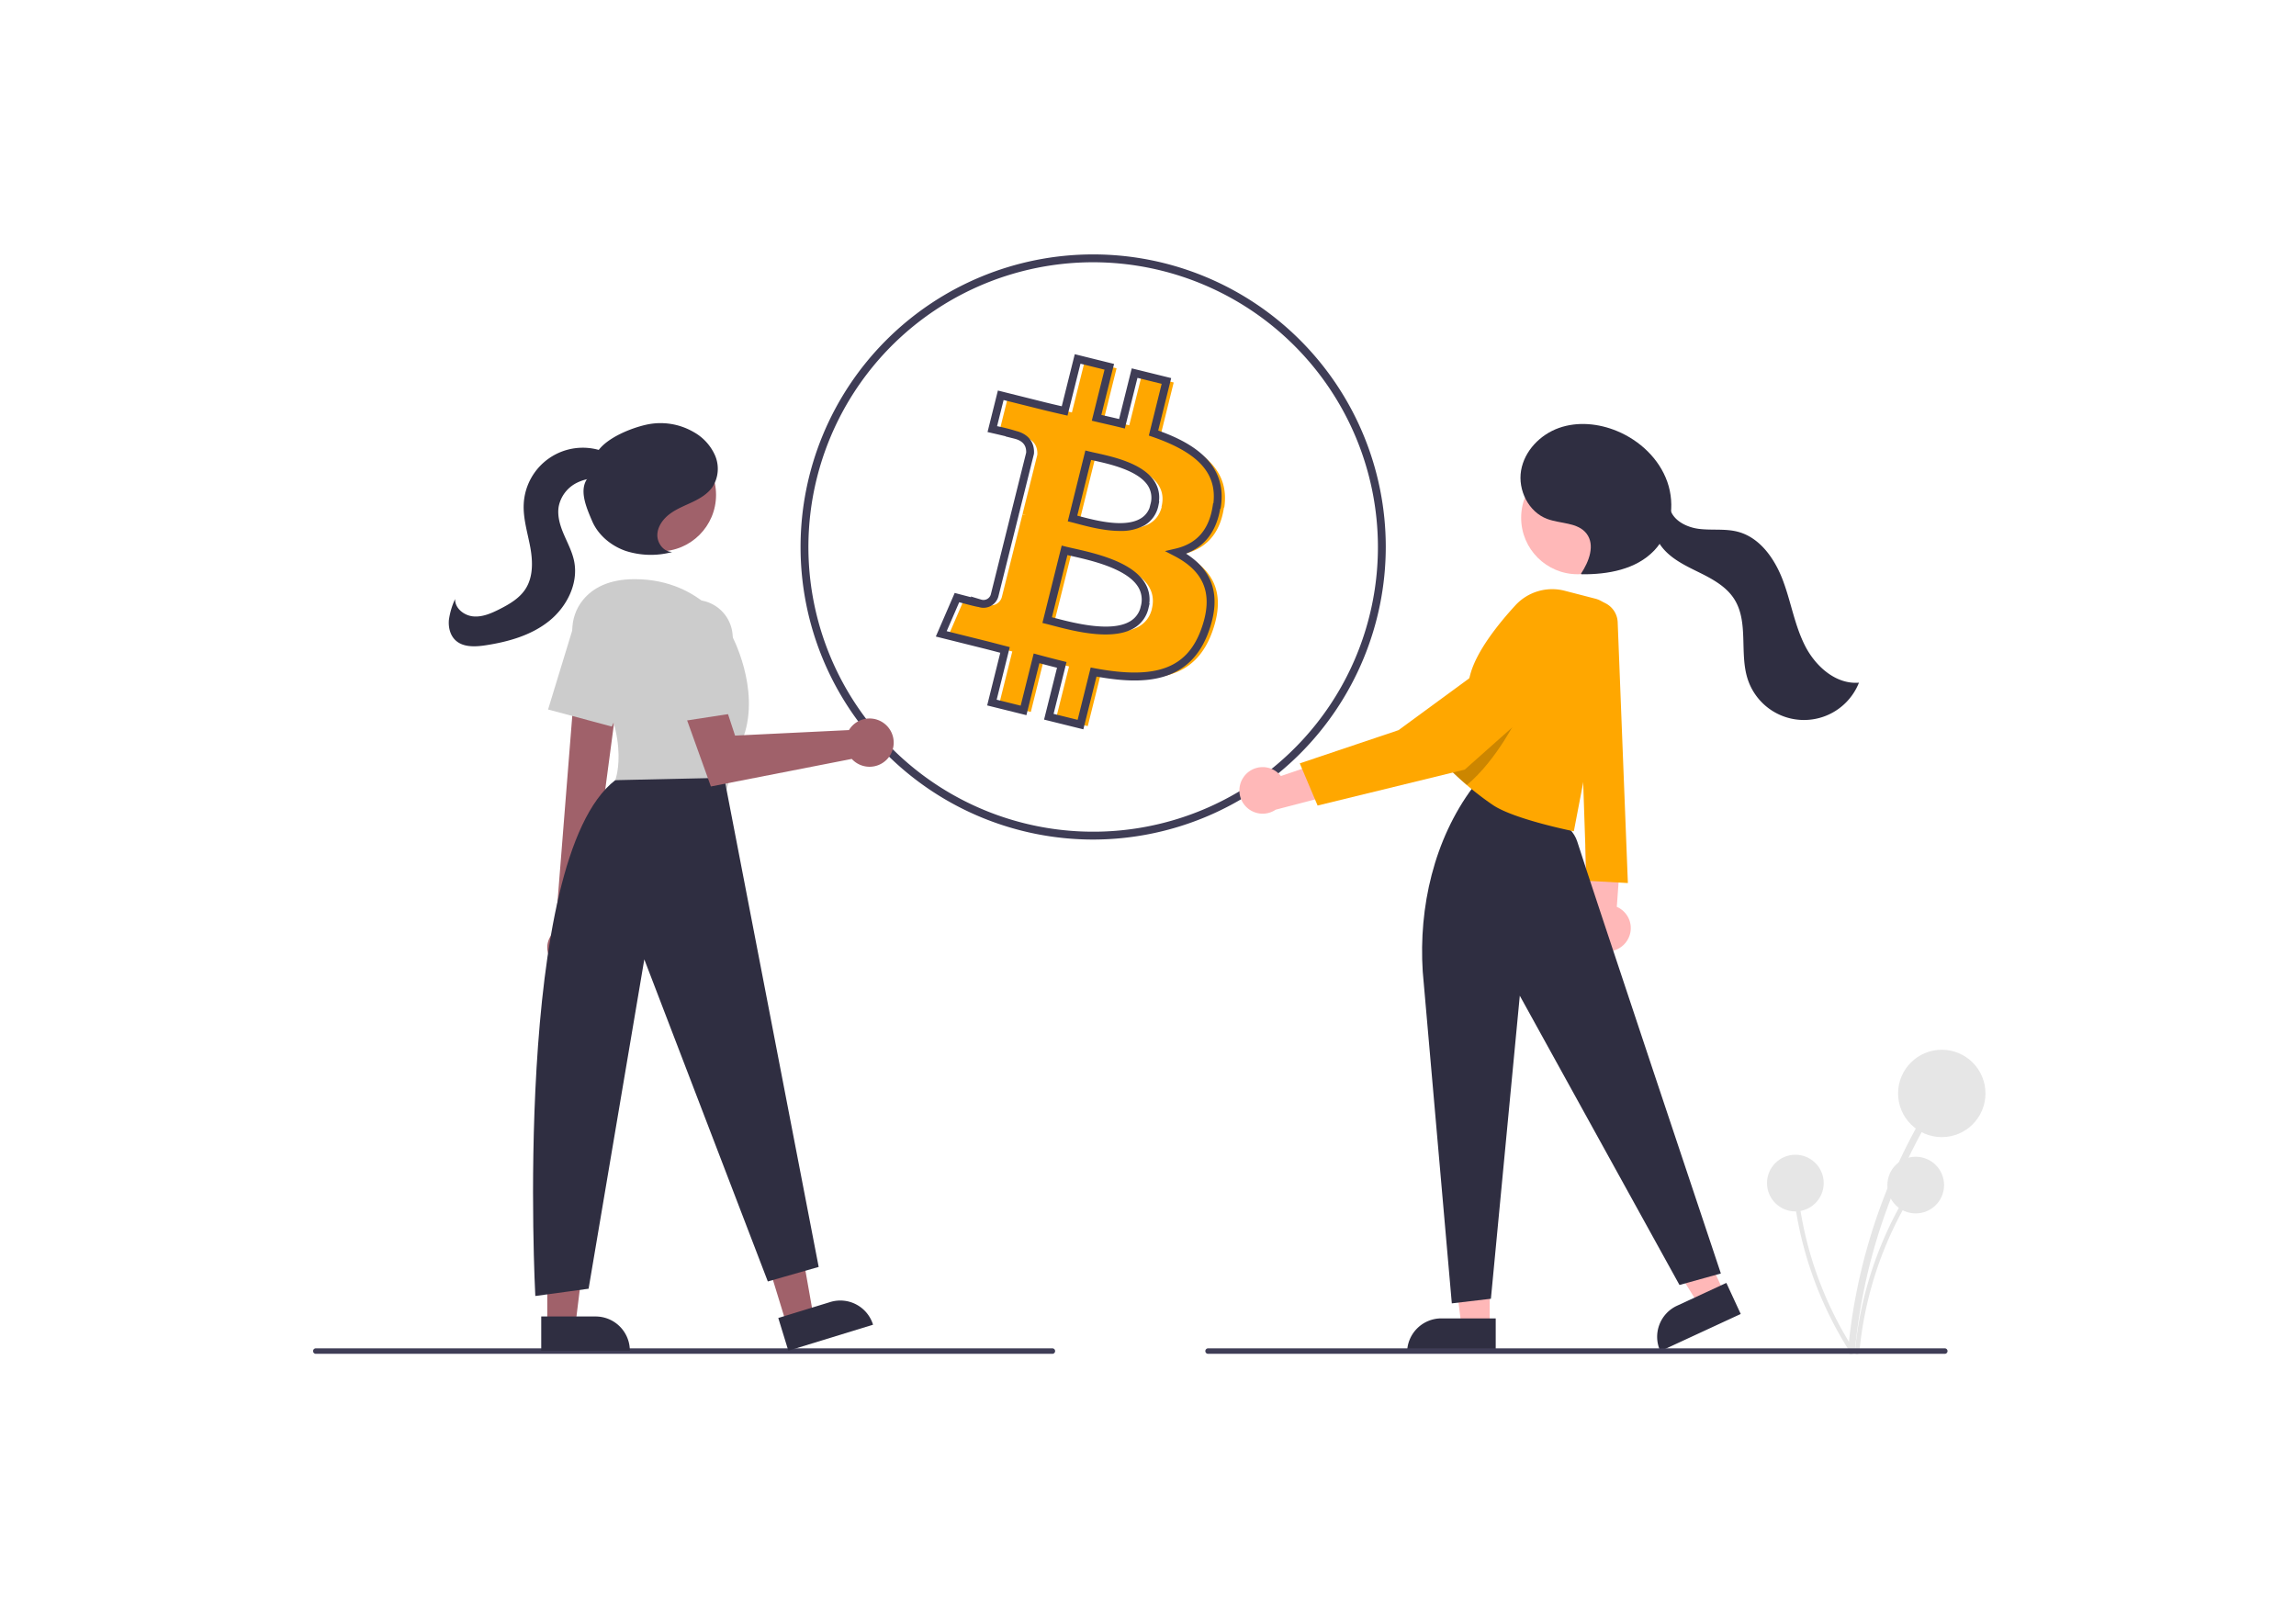 <?xml version="1.0" encoding="UTF-8" standalone="no"?>
<!-- Created with Inkscape (http://www.inkscape.org/) -->

<svg
   xmlns:dc="http://purl.org/dc/elements/1.1/"
   xmlns:cc="http://creativecommons.org/ns#"
   xmlns:rdf="http://www.w3.org/1999/02/22-rdf-syntax-ns#"
   xmlns:svg="http://www.w3.org/2000/svg"
   xmlns="http://www.w3.org/2000/svg"
   xmlns:sodipodi="http://sodipodi.sourceforge.net/DTD/sodipodi-0.dtd"
   xmlns:inkscape="http://www.inkscape.org/namespaces/inkscape"
   width="1000"
   height="700"
   viewBox="0 0 264.583 185.208"
   version="1.1"
   id="svg8"
   inkscape:version="0.92.3 (2405546, 2018-03-11)"
   sodipodi:docname="spend.svg">
  <defs
     id="defs2" />
  <sodipodi:namedview
     id="base"
     pagecolor="#ffffff"
     bordercolor="#666666"
     borderopacity="1.0"
     inkscape:pageopacity="0.0"
     inkscape:pageshadow="2"
     inkscape:zoom="0.35"
     inkscape:cx="628.72256"
     inkscape:cy="246.97472"
     inkscape:document-units="px"
     inkscape:current-layer="layer1"
     showgrid="false"
     units="px"
     borderlayer="false"
     inkscape:window-width="1920"
     inkscape:window-height="1013"
     inkscape:window-x="0"
     inkscape:window-y="0"
     inkscape:window-maximized="1"
     fit-margin-top="0"
     fit-margin-left="0"
     fit-margin-right="0"
     fit-margin-bottom="0" />
  <g
     inkscape:label="Layer 1"
     inkscape:groupmode="layer"
     id="layer1"
     transform="translate(104.572,-107.351)">
    <g
       id="g2713"
       transform="matrix(0.265,0,0,0.265,-68.484,136.672)">
      <path
         id="path2594"
         transform="translate(-236.395,-210.82)"
         d="m 604.991,289.168 5.615,-22.646 -13.841,-3.413 -5.495,22.032 c -3.618,-0.904 -7.338,-1.707 -11.042,-2.594 l 5.53,-22.185 -13.772,-3.413 -5.649,22.612 q -4.506,-1.024 -8.789,-2.065 l -18.994,-4.744 -3.669,14.711 c 0,0 10,2.287 10,2.492 5.58,1.399 6.587,5.12 6.417,8.004 l -6.434,25.786 a 10.033,10.033 0 0 1 1.433,0.461 l -1.451,-0.358 -9.01,36.111 a 4.992,4.992 0 0 1 -6.28,3.277 h -0.034 c 0.137,0.205 -10.017,-2.492 -10.017,-2.492 l -6.826,15.769 17.919,4.471 c 3.413,0.836 6.604,1.707 9.813,2.526 l -5.7,22.885 13.755,3.413 5.649,-22.646 c 3.652,0.99 7.321,1.928 10.973,2.85 l -5.632,22.544 13.772,3.413 5.7,-22.851 c 23.482,4.437 41.162,2.645 48.585,-18.584 5.99,-17.066 -0.29,-26.964 -12.663,-33.397 8.994,-2.082 15.786,-7.987 17.595,-20.223 l 0.153,-0.068 c 2.491,-16.707 -10.239,-25.684 -27.612,-31.674 z m -3.857,75.806 c -4.249,17.066 -33.055,7.85 -42.391,5.546 l 7.56,-30.326 c 9.3,2.338 39.251,6.946 34.796,24.779 z m 4.266,-44.371 c -3.891,15.564 -27.851,7.645 -35.633,5.717 l 6.826,-27.493 c 7.765,1.928 32.817,5.546 28.704,21.776 z"
         inkscape:connector-curvature="0"
         style="fill:#ffa700" />
      <path
         id="path2596"
         transform="translate(-236.395,-210.82)"
         d="M 575.583,465.303 A 127.241,127.241 0 1 1 702.824,338.061 127.385,127.385 0 0 1 575.583,465.303 Z m 0,-251.07 A 123.828,123.828 0 1 0 699.411,338.061 123.968,123.968 0 0 0 575.583,214.233 Z m -4.269,203.133 -17.086,-4.235 5.633,-22.547 c -2.554,-0.643 -5.121,-1.31 -7.669,-1.992 l -5.64,22.613 -17.067,-4.235 5.704,-22.9 q -0.999,-0.26 -2.004,-0.523 c -2.003,-0.524 -4.034,-1.056 -6.15,-1.575 l -19.878,-4.961 8.21,-18.963 1.42,0.377 c 1.965,0.522 4.041,1.063 5.771,1.504 l -0.24,-0.36 4.539,1.362 a 3.312,3.312 0 0 0 4.196,-2.152 l 8.596,-34.46 -0.008,-0.002 6.806,-27.278 c 0.135,-3.201 -1.547,-5.196 -5.136,-6.095 l -3.831,-0.961 0.095,-0.061 c -1.811,-0.439 -4.086,-0.972 -6.229,-1.462 l -1.697,-0.387 4.503,-18.056 20.651,5.158 q 3.476,0.852 7.125,1.684 l 5.656,-22.642 17.084,4.234 -5.525,22.168 q 1.458,0.34 2.914,0.672 c 1.613,0.371 3.219,0.739 4.81,1.122 l 5.495,-22.034 17.151,4.23 -5.652,22.798 c 13.547,4.857 30.168,13.588 27.27,33.021 l -0.138,0.927 -0.164,0.072 c -1.692,9.839 -6.685,16.39 -14.872,19.526 11.951,7.64 15.222,18.628 10.011,33.475 -8.231,23.539 -29.151,23.535 -48.928,19.989 z m -12.945,-6.725 10.459,2.592 5.677,-22.759 1.582,0.299 c 27.015,5.104 40.534,0.042 46.658,-17.471 5.096,-14.519 1.334,-24.47 -11.84,-31.321 l -4.104,-2.134 4.506,-1.042 c 9.414,-2.179 14.742,-8.331 16.291,-18.81 l 0.137,-0.928 0.139,-0.062 c 1.529,-13.099 -6.723,-22.034 -26.603,-28.889 l -1.476,-0.508 5.579,-22.504 -10.529,-2.596 -5.497,22.037 -1.657,-0.414 c -2.108,-0.527 -4.25,-1.019 -6.404,-1.513 -1.538,-0.353 -3.081,-0.707 -4.621,-1.077 l -1.674,-0.402 5.533,-22.198 -10.46,-2.592 -5.641,22.58 -1.629,-0.371 c -3.013,-0.686 -5.958,-1.37 -8.817,-2.072 l -17.345,-4.333 -2.835,11.366 a 82.002,82.002 0 0 1 8.394,2.126 c 5.152,1.312 7.939,4.861 7.65,9.746 l -0.048,0.312 -6.048,24.239 0.02,0.008 -0.406,1.539 -0.08,-0.02 -0.032,0.098 0.095,0.024 -9.011,36.111 a 6.72,6.72 0 0 1 -8.457,4.499 l 0.005,-0.016 c -1.305,-0.176 -3.724,-0.804 -8.553,-2.085 l -5.443,12.573 15.967,3.984 c 2.127,0.522 4.176,1.057 6.195,1.587 1.215,0.317 2.419,0.633 3.626,0.942 l 1.644,0.419 -5.698,22.874 10.443,2.591 5.658,-22.682 1.681,0.455 c 3.623,0.982 7.303,1.938 10.938,2.841 l 1.659,0.412 z m 22.622,-34.529 c -8.259,0 -17.314,-2.38 -23.141,-3.911 -1.009,-0.265 -1.909,-0.502 -2.677,-0.692 l -1.66,-0.41 8.387,-33.645 1.659,0.417 c 0.937,0.236 2.087,0.494 3.391,0.788 9.496,2.139 25.389,5.719 31.091,14.972 a 13.61,13.61 0 0 1 1.947,8.967 h 0.135 l -0.493,2.119 a 13.426,13.426 0 0 1 -6.313,8.643 c -3.404,2.017 -7.743,2.75 -12.326,2.75 z m -23.343,-7.492 q 0.512,0.134 1.069,0.28 c 7.967,2.096 24.547,6.449 32.859,1.526 a 9.826,9.826 0 0 0 4.478,-5.618 l 0.228,-0.914 a 10.527,10.527 0 0 0 -1.149,-8.47 c -4.948,-8.03 -20.552,-11.544 -28.935,-13.433 -0.642,-0.145 -1.247,-0.282 -1.81,-0.411 z m 29.549,-37.538 c -6.783,0 -14.031,-1.929 -18.718,-3.176 -0.862,-0.229 -1.63,-0.434 -2.283,-0.596 l -1.657,-0.411 7.649,-30.806 1.656,0.411 c 0.768,0.191 1.708,0.398 2.773,0.633 7.791,1.72 20.83,4.6 25.771,12.612 a 12.83,12.83 0 0 1 1.803,8.48 h 0.132 l -0.427,2.121 a 12.857,12.857 0 0 1 -6.016,8.31 21.029,21.029 0 0 1 -10.682,2.421 z M 568.67,324.426 q 0.332,0.087 0.687,0.182 c 6.905,1.837 19.758,5.258 26.789,1.113 a 9.089,9.089 0 0 0 3.94,-4.638 l 0.397,-1.566 a 9.868,9.868 0 0 0 -1,-7.975 c -4.183,-6.784 -16.816,-9.573 -23.602,-11.071 -0.419,-0.092 -0.819,-0.181 -1.197,-0.266 z"
         inkscape:connector-curvature="0"
         style="fill:#3f3d56" />
      <path
         id="path2598"
         transform="translate(-236.395,-210.82)"
         d="m 641.076,438.032 a 10.064,10.064 0 0 1 16.142,-0.352 l 33.834,-11.5 -4.69,17.968 -31.41,8.166 a 10.111,10.111 0 0 1 -13.875,-14.281 z"
         inkscape:connector-curvature="0"
         style="fill:#ffb8b8" />
      <path
         id="path2600"
         transform="translate(-236.395,-210.82)"
         d="m 906.827,687.743 a 246.303,246.303 0 0 1 20.385,-77.735 q 4.601,-10.278 10.127,-20.103 c 0.947,-1.685 -1.644,-3.199 -2.59,-1.514 a 249.707,249.707 0 0 0 -27.786,76.655 q -2.086,11.269 -3.136,22.696 c -0.178,1.922 2.823,1.909 3,0 z"
         inkscape:connector-curvature="0"
         style="fill:#e6e6e6" />
      <circle
         id="circle2602"
         r="19"
         cy="364.897"
         cx="708.21"
         style="fill:#e6e6e6" />
      <path
         id="path2604"
         transform="translate(-236.395,-210.82)"
         d="m 908.77,688.248 a 159.788,159.788 0 0 1 13.225,-50.43 q 2.985,-6.668 6.57,-13.042 a 0.974,0.974 0 0 0 -1.681,-0.982 161.996,161.996 0 0 0 -18.026,49.73 q -1.353,7.31 -2.034,14.724 c -0.115,1.247 1.832,1.239 1.946,0 z"
         inkscape:connector-curvature="0"
         style="fill:#e6e6e6" />
      <circle
         id="circle2606"
         r="12.326"
         cy="404.751"
         cx="696.883"
         style="fill:#e6e6e6" />
      <path
         id="path2608"
         transform="translate(-236.395,-210.82)"
         d="M 906.314,687.084 A 159.788,159.788 0 0 1 885.723,639.187 q -1.748,-7.093 -2.841,-14.324 a 0.974,0.974 0 0 0 -1.929,0.259 161.996,161.996 0 0 0 16.374,50.298 q 3.429,6.597 7.452,12.861 c 0.676,1.054 2.206,-0.15 1.535,-1.197 z"
         inkscape:connector-curvature="0"
         style="fill:#e6e6e6" />
      <circle
         id="circle2610"
         r="12.326"
         cy="403.886"
         cx="644.542"
         style="fill:#e6e6e6" />
      <path
         id="path2612"
         transform="translate(-236.395,-210.82)"
         d="m 807.705,509.345 a 10.056,10.056 0 0 0 -4.418,-14.773 l 2.591,-35.641 -16.203,9.072 0.024,32.454 a 10.11,10.11 0 0 0 18.006,8.887 z"
         inkscape:connector-curvature="0"
         style="fill:#ffb8b8" />
      <path
         id="path2614"
         transform="translate(-236.395,-210.82)"
         d="m 803.674,370.799 4.43,113.418 -18,-1 -4,-119 3.796,-1.786 a 9.665,9.665 0 0 1 13.774,8.368 z"
         inkscape:connector-curvature="0"
         style="fill:#ffa700" />
      <polygon
         id="polygon2616"
         points="499.352,466.234 493.52,418.946 511.614,418.947 511.612,466.235 "
         style="fill:#ffb8b8" />
      <path
         id="path2618"
         d="m 490.595,462.731 h 23.644 v 14.887 H 475.708 v 0 a 14.887,14.887 0 0 1 14.887,-14.887 z"
         inkscape:connector-curvature="0"
         style="fill:#2f2e41" />
      <polygon
         id="polygon2620"
         points="602.489,456.734 577.329,416.272 593.749,408.671 613.615,451.583 "
         style="fill:#ffb8b8" />
      <path
         id="path2622"
         transform="rotate(-24.841,239.756,1104.234)"
         d="m 832.188,665.526 h 23.644 v 14.887 h -38.531 v 0 a 14.887,14.887 0 0 1 14.887,-14.887 z"
         inkscape:connector-curvature="0"
         style="fill:#2f2e41" />
      <path
         id="path2624"
         transform="translate(-236.395,-210.82)"
         d="m 718.897,522.728 12.644,144.289 17,-2 12.564,-131.8 69.436,125.8 18,-5 c 0,0 -57.936,-173.3 -62.436,-187.8 -4.933,-15.895 -44,-22 -44,-22 l -1.5,-1.5 c -16.787,22.598 -23.511,51.918 -21.708,80.011 z"
         inkscape:connector-curvature="0"
         style="fill:#2f2e41" />
      <circle
         id="circle2626"
         r="24.561"
         cy="114.532"
         cx="549.859"
         style="fill:#ffb8b8" />
      <path
         id="path2628"
         transform="translate(-236.395,-210.82)"
         d="m 801.674,372.743 -17.07,88.97 c 0,0 -25.94,-5.18 -35.18,-11.42 -3.66,-2.48 -6.98,-5.04 -9.78,-7.36 -0.55,-0.45 -1.07,-0.9 -1.58,-1.33 -4.62,-3.95 -7.46,-6.89 -7.46,-6.89 0,0 1.479,-7.25 3.29,-15.83 2.02,-9.61 4.47,-20.9 5.72,-25.51 2.75,-10.11 12.19,-21.89 19.55,-29.91 a 21.738,21.738 0 0 1 21.47,-6.36 l 13.32,3.44 a 10.543,10.543 0 0 1 7.72,12.2 z"
         inkscape:connector-curvature="0"
         style="fill:#ffa700" />
      <path
         id="path2630"
         transform="translate(-236.395,-210.82)"
         d="m 760.394,411.602 c 0,0 -9.18,19.08 -22.33,30 -4.62,-3.95 -7.46,-6.89 -7.46,-6.89 0,0 1.479,-7.25 3.29,-15.83 11.02,-5.82 22.38,-9.49 26.5,-7.28 z"
         inkscape:connector-curvature="0"
         style="opacity:0.2" />
      <path
         id="path2632"
         transform="translate(-236.395,-210.82)"
         d="m 776.674,376.677 a 16.322,16.322 0 0 0 -2.831,-1.125 12.495,12.495 0 0 0 -11.545,2.66 l -53.958,39.523 -42.914,14.435 7.754,18.341 63.976,-15.624 42.43,-37.708 a 12.754,12.754 0 0 0 -2.912,-20.503 z"
         inkscape:connector-curvature="0"
         style="fill:#ffa700" />
      <path
         id="path2634"
         transform="translate(-236.395,-210.82)"
         d="m 787.708,349.687 c 3.496,-5.232 6.254,-12.488 2.406,-17.466 -3.799,-4.914 -11.292,-4.19 -17.111,-6.365 -8.104,-3.029 -12.804,-12.549 -11.338,-21.076 1.466,-8.526 8.31,-15.594 16.464,-18.486 8.154,-2.892 17.348,-1.951 25.333,1.379 9.829,4.1 18.261,12.03 21.797,22.076 3.536,10.046 1.646,22.108 -5.689,29.83 -7.864,8.278 -20.206,10.485 -31.623,10.351"
         inkscape:connector-curvature="0"
         style="fill:#2f2e41" />
      <path
         id="path2636"
         transform="translate(-236.395,-210.82)"
         d="m 826.277,320.727 c 1.001,5.591 7.134,8.766 12.771,9.464 5.637,0.698 11.468,-0.197 16.955,1.269 9.674,2.584 16.055,11.888 19.567,21.265 3.512,9.377 5.069,19.498 9.633,28.412 4.563,8.913 13.411,16.771 23.389,15.938 a 25.732,25.732 0 0 1 -48.394,-1.569 c -3.666,-11.317 0.542,-24.813 -5.868,-34.834 -3.547,-5.545 -9.673,-8.807 -15.579,-11.713 -5.906,-2.906 -12.106,-5.889 -16.066,-11.148 -3.96,-5.258 -4.751,-13.563 0.129,-17.981"
         inkscape:connector-curvature="0"
         style="fill:#2f2e41" />
      <path
         id="path2638"
         transform="translate(-236.395,-210.82)"
         d="m 945.88,688.964 h -320.294 a 1.191,1.191 0 1 1 0,-2.381 h 320.294 a 1.191,1.191 0 1 1 0,2.381 z"
         inkscape:connector-curvature="0"
         style="fill:#3f3d56" />
      <path
         id="path2640"
         transform="translate(-236.395,-210.82)"
         d="m 557.88,688.964 h -320.294 a 1.191,1.191 0 1 1 0,-2.381 h 320.294 a 1.191,1.191 0 0 1 0,2.381 z"
         inkscape:connector-curvature="0"
         style="fill:#3f3d56" />
      <polygon
         id="polygon2642"
         points="217.522,461.537 209.226,414.618 191.928,419.927 205.801,465.134 "
         style="fill:#a0616a" />
      <path
         id="path2644"
         transform="rotate(162.939,356.872,551.701)"
         d="m 439.993,667.396 h 38.531 V 682.283 h -23.644 a 14.887,14.887 0 0 1 -14.887,-14.887 v 0 z"
         inkscape:connector-curvature="0"
         style="fill:#2f2e41" />
      <polygon
         id="polygon2646"
         points="114.063,465.403 119.895,418.115 101.801,418.116 101.803,465.403 "
         style="fill:#a0616a" />
      <path
         id="path2648"
         transform="rotate(179.997,236.642,574.751)"
         d="m 335.571,672.72 h 38.531 v 14.887 h -23.644 a 14.887,14.887 0 0 1 -14.887,-14.887 v 0 z"
         inkscape:connector-curvature="0"
         style="fill:#2f2e41" />
      <path
         id="path2650"
         transform="translate(-236.395,-210.82)"
         d="m 341.319,519.146 a 9.162,9.162 0 0 1 0.318,-14.046 l 9.505,-119.695 19.331,4.83 -15.478,116.759 a 9.212,9.212 0 0 1 -13.677,12.152 z"
         inkscape:connector-curvature="0"
         style="fill:#a0616a" />
      <circle
         id="circle2652"
         r="24.561"
         cy="104.601"
         cx="150.634"
         style="fill:#a0616a" />
      <path
         id="path2654"
         transform="translate(-236.395,-210.82)"
         d="m 353.483,387.78 c -5.837,-8.013 -6.017,-19.049 0.271,-26.714 4.103,-5.002 10.966,-9.004 22.425,-9.004 30.543,0 42.128,24.224 42.128,24.224 0,0 12.638,23.17 5.266,44.235 -7.372,21.064 -7.372,23.17 -7.372,23.17 l -48.447,-4.213 c 0,0 8.173,-20.887 -14.27,-51.698 z"
         inkscape:connector-curvature="0"
         style="fill:#cccccc" />
      <path
         id="path2656"
         transform="translate(-236.395,-210.82)"
         d="m 338.543,408.748 10.437,-34.146 a 16.327,16.327 0 0 1 23.097,-9.737 v 0 a 16.356,16.356 0 0 1 7.465,21.074 l -13.269,30.218 z"
         inkscape:connector-curvature="0"
         style="fill:#cccccc" />
      <path
         id="path2658"
         transform="translate(-236.395,-210.82)"
         d="m 415.148,438.425 41.075,212.747 -22.117,6.319 L 380.392,517.415 356.168,660.651 l -23.17,3.16 c 0,0 -10.164,-189.519 34.756,-224.332 z"
         inkscape:connector-curvature="0"
         style="fill:#2f2e41" />
      <path
         id="path2660"
         transform="translate(-236.395,-210.82)"
         d="m 470.354,416.343 a 10.527,10.527 0 0 0 -0.963,1.349 l -49.535,2.402 -9.538,-29.12 -16.562,7.872 15.588,43.371 61.262,-11.981 a 10.496,10.496 0 1 0 -0.252,-13.893 z"
         inkscape:connector-curvature="0"
         style="fill:#a0616a" />
      <path
         id="path2662"
         transform="translate(-236.395,-210.82)"
         d="m 386.293,379.345 a 16.326,16.326 0 0 1 17.233,-18.202 v 0 a 16.356,16.356 0 0 1 15.308,16.295 v 33.002 l -28.369,4.365 z"
         inkscape:connector-curvature="0"
         style="fill:#cccccc" />
      <path
         id="path2664"
         transform="translate(-236.395,-210.82)"
         d="m 392.431,340.205 c -3.686,-0.016 -6.53,-3.897 -6.365,-7.58 0.165,-3.683 2.639,-6.923 5.619,-9.093 2.98,-2.17 6.475,-3.492 9.798,-5.087 3.323,-1.595 6.617,-3.586 8.669,-6.648 a 14.716,14.716 0 0 0 1.023,-13.504 21.669,21.669 0 0 0 -9.333,-10.224 28.688,28.688 0 0 0 -20.417,-3.228 c -6.888,1.511 -17.154,5.695 -21.19,11.478 l -4.208,11.458 c -4.288,5.156 -0.968,12.813 1.668,18.98 2.636,6.166 8.248,10.806 14.581,13.011 a 35.794,35.794 0 0 0 19.841,0.595"
         inkscape:connector-curvature="0"
         style="fill:#2f2e41" />
      <path
         id="path2666"
         transform="translate(-236.395,-210.82)"
         d="m 369.985,302.044 c -1.809,-2.899 -4.944,-4.743 -8.186,-5.825 a 25.724,25.724 0 0 0 -33.832,23.003 c -0.344,6.314 1.634,12.489 2.795,18.705 1.162,6.216 1.393,13.082 -2.034,18.396 -2.611,4.048 -6.964,6.596 -11.261,8.773 -3.581,1.814 -7.455,3.516 -11.453,3.154 -3.998,-0.361 -8.016,-3.528 -7.91,-7.541 a 32.054,32.054 0 0 0 -2.682,9.08 c -0.281,3.156 0.497,6.561 2.776,8.762 3.313,3.199 8.563,2.965 13.116,2.274 9.857,-1.494 19.838,-4.295 27.626,-10.52 7.787,-6.225 12.955,-16.475 10.904,-26.231 -0.857,-4.075 -2.87,-7.796 -4.497,-11.63 -1.627,-3.834 -2.897,-8.027 -2.15,-12.124 a 14.735,14.735 0 0 1 7.493,-9.982 19.601,19.601 0 0 1 12.523,-1.899 c 2.799,0.459 6.294,1.173 7.954,-1.127 a 4.508,4.508 0 0 0 -0.094,-4.809 13.248,13.248 0 0 0 -3.593,-3.56"
         inkscape:connector-curvature="0"
         style="fill:#2f2e41" />
    </g>
  </g>
  <style
     id="style3274"
     type="text/css">
	.st0{fill:#0AC18E;}
	.st1{fill:#FFFFFF;}
</style>
</svg>
